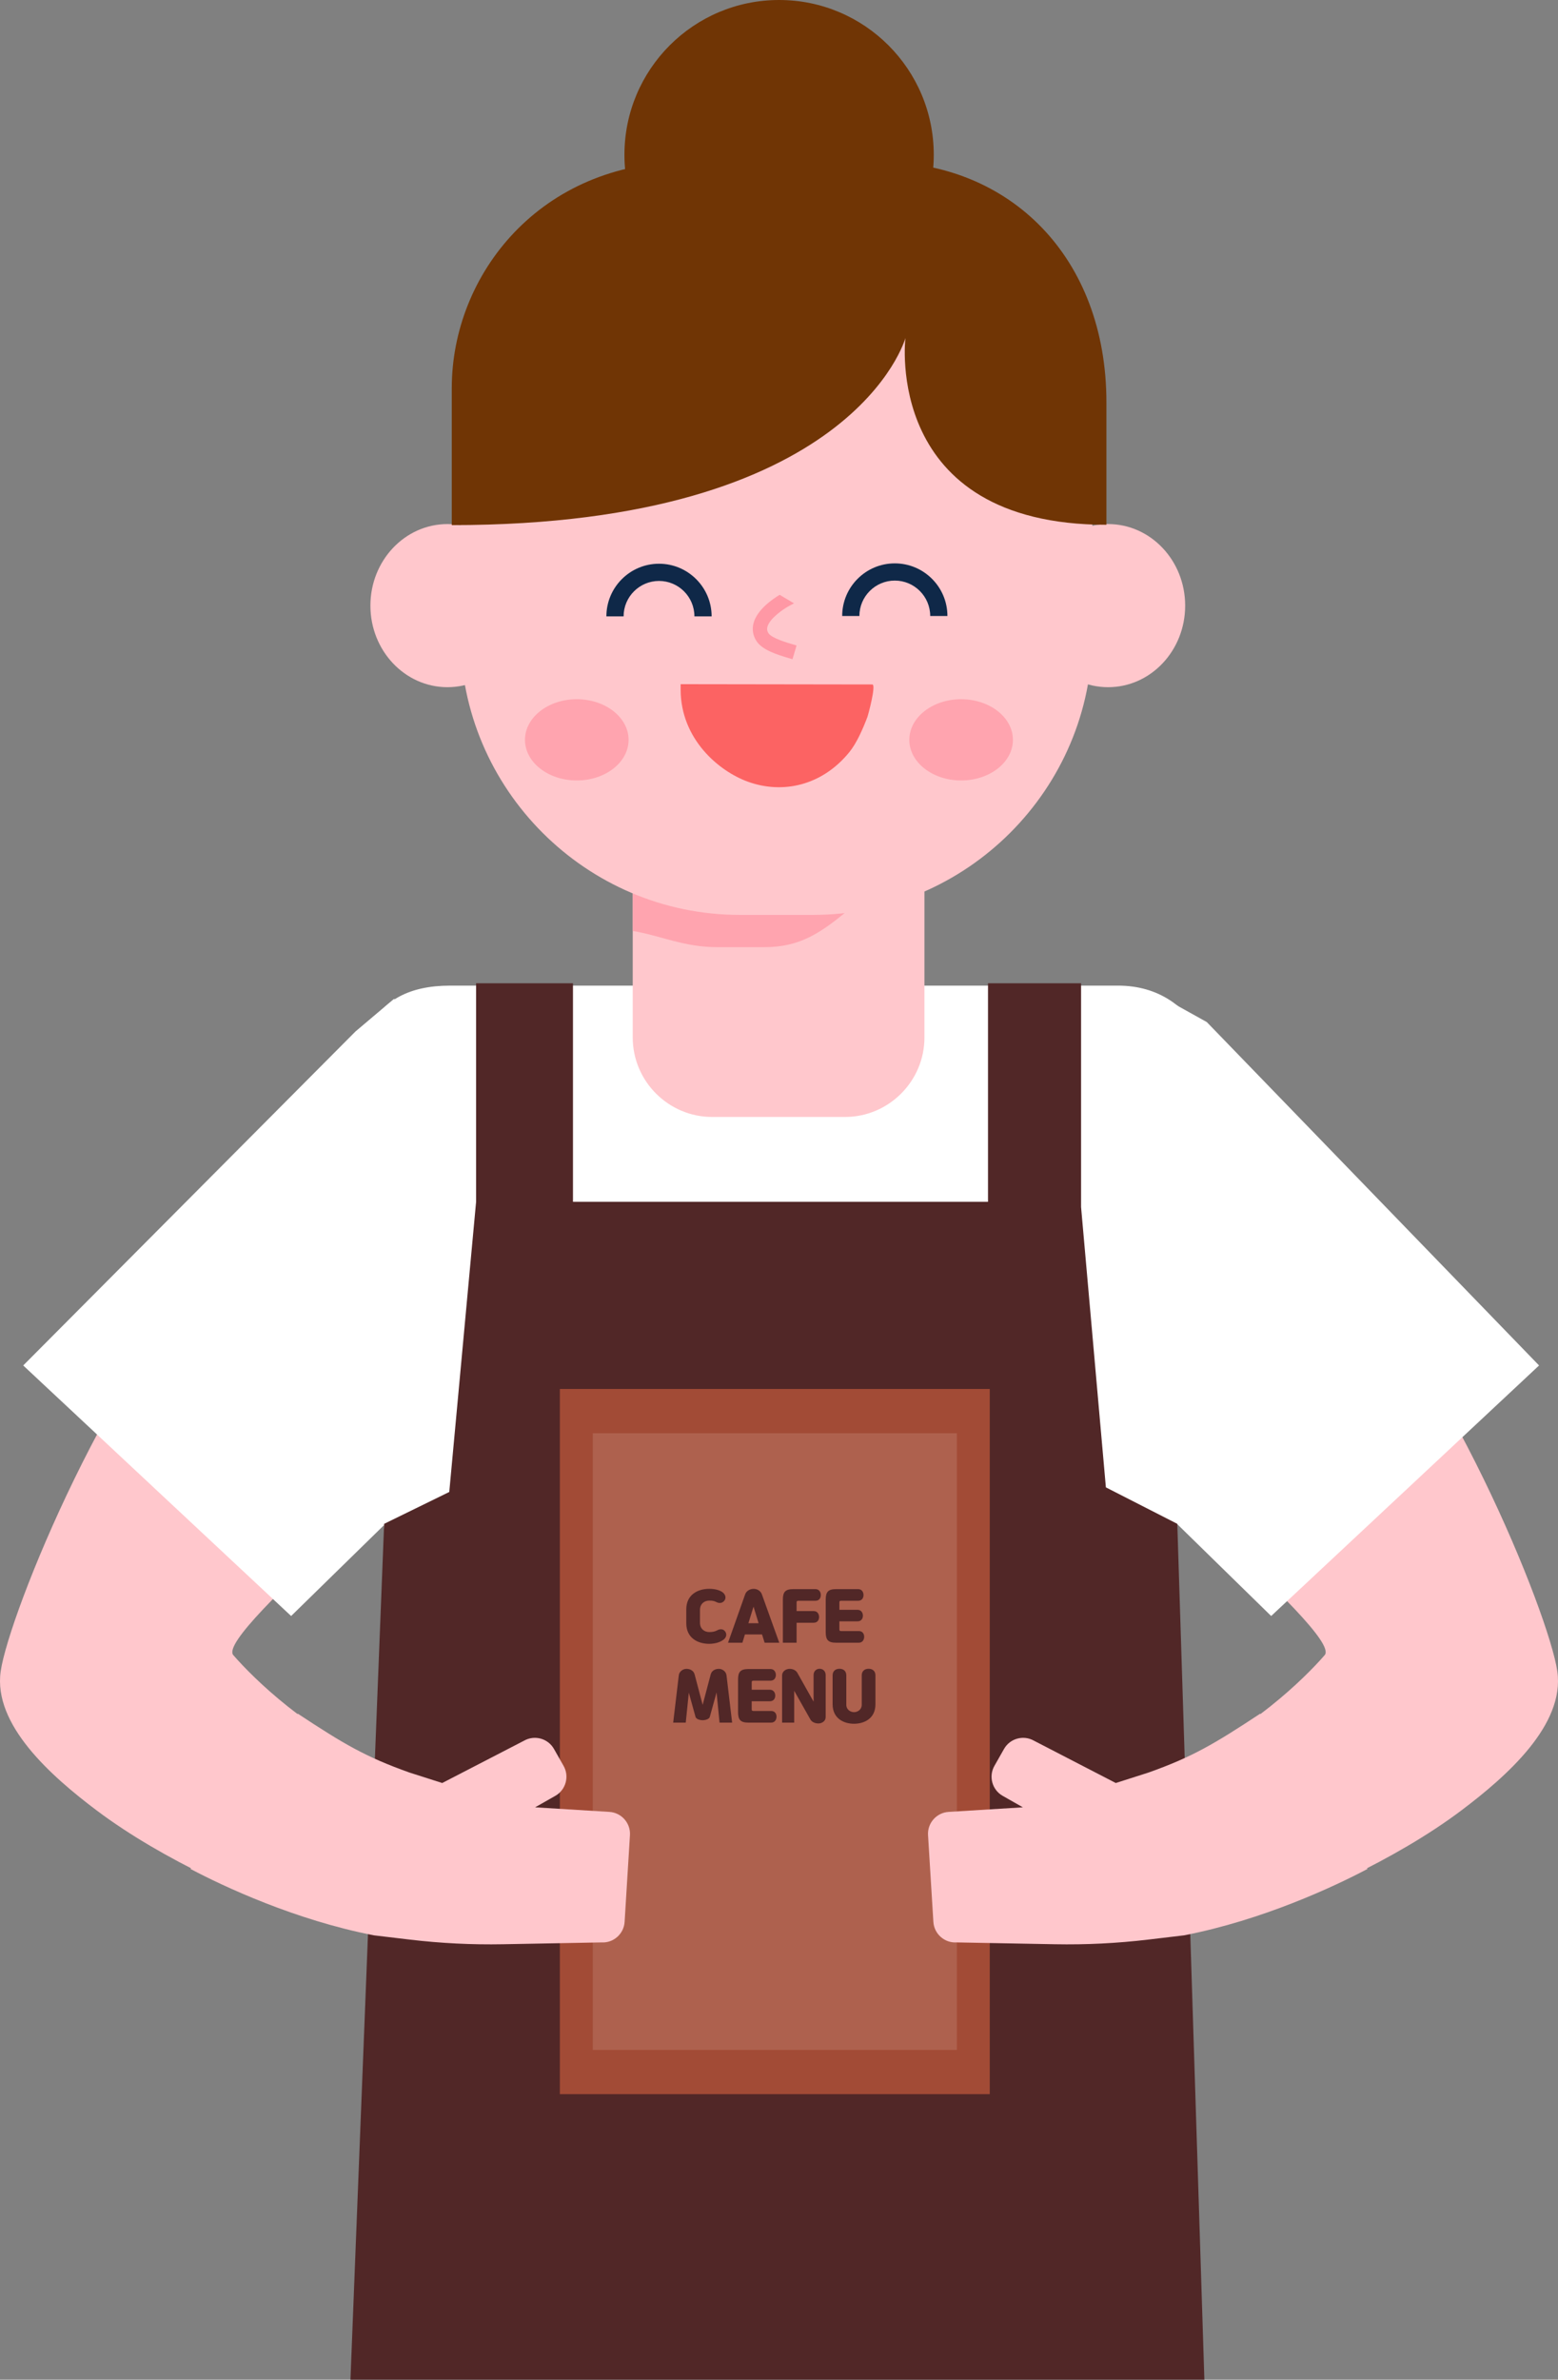<?xml version="1.0" encoding="utf-8"?>
<!-- Generator: Adobe Illustrator 27.0.0, SVG Export Plug-In . SVG Version: 6.00 Build 0)  -->
<svg version="1.1" id="레이어_1" xmlns="http://www.w3.org/2000/svg" xmlns:xlink="http://www.w3.org/1999/xlink" x="0px"
	 y="0px" viewBox="0 0 1344.29 2051.68" style="enable-background:new 0 0 1344.29 2051.68;" xml:space="preserve">
<rect x="0" y="0" width="1344.29" height="2051.68" fill="#808080" stroke="none"/>
<style type="text/css">
	.st0{fill:#FFC7CC;}
	.st1{fill:#FFFFFF;}
	.st2{fill:#703505;}
	.st3{fill:#FFA4AF;}
	.st4{fill:#FC6363;}
	.st5{fill:#FF98A5;}
	.st6{fill:#512727;}
	.st7{fill:#0F2848;}
	.st8{fill:#A24B36;}
	.st9{fill:#AE614E;}
</style>
<g>
	<g>
		<path class="st0" d="M1016.29,1519.99c61.86-27,108.43-71.97,126.69-93.03c16.48-19-209.53-199.35-212.34-230.59
			c-3-33.39,133.78-197.02,217.94-118.43c97.72,91.25,188.02,313.49,195.12,363.05c6.59,45.98-43.31,90.17-83.01,120.03
			c-56.82,42.73-137.42,78.44-182.14,91.37c-83.4,24.11-106.26,26.32-106.26,26.32l-31.06-120.55
			C948.44,1554.9,929.28,1557.96,1016.29,1519.99z"/>
	</g>
	<g>
		<path class="st0" d="M327.99,1519.99c-61.86-27-108.43-71.97-126.69-93.03c-16.48-19,209.53-199.35,212.34-230.59
			c3-33.39-133.78-197.02-217.94-118.43C97.99,1169.19,7.69,1391.42,0.59,1440.98c-6.59,45.98,43.31,90.17,83.01,120.03
			c56.82,42.73,137.42,78.44,182.14,91.37c83.4,24.11,106.26,26.32,106.26,26.32l31.06-120.55
			C395.85,1554.9,415,1557.96,327.99,1519.99z"/>
	</g>
	<g>
		<g>
			<polygon class="st1" points="572.99,1078.65 251.19,1393.25 20.03,1177.24 306.73,889.28 339.98,861.18 			"/>
		</g>
	</g>
	<g>
		<circle class="st2" cx="672.23" cy="133.45" r="133.45"/>
	</g>
	<g>
		<g>
			<path class="st1" d="M451.84,1747.41h407.62c71.07,0,113.16-58.15,113.16-129.22l88.25-623.13c0-71.07-25.17-145.3-96.24-145.3
				H388.39c-71.07,0-84.69,51.16-84.69,122.23l51.72,646.2C355.42,1689.27,380.77,1747.41,451.84,1747.41z"/>
		</g>
	</g>
	<g>
		<g>
			<polygon class="st1" points="774.99,1078.65 1096.8,1393.25 1327.95,1177.24 1041.26,881.18 1005.3,861.18 			"/>
		</g>
	</g>
	<g>
		<g>
			<path class="st0" d="M729.12,962.99H614.46c-37.69,0-68.52-30.83-68.52-68.52V648.28c0-37.69,30.83-68.52,68.52-68.52h114.66
				c37.69,0,68.52,30.83,68.52,68.52v246.19C797.64,932.15,766.8,962.99,729.12,962.99z"/>
		</g>
	</g>
	<g>
		<g>
			<path class="st3" d="M672.25,654.8h-67.91c-32.12,0-58.39,35.16-58.39,78.14v69.69c24.97,4.21,44.03,13.98,73.11,13.98h40.38
				c29.75,0,47.53-11.35,71.22-30.96v-52.71C730.64,689.96,704.37,654.8,672.25,654.8z"/>
		</g>
	</g>
	<g>
		<g>
			<path class="st0" d="M701.37,788.79H638.4c-132.6,0-241.1-108.49-241.1-241.1v-156.5c0-115.86,94.79-194.46,210.65-194.46h123.87
				c115.86,0,210.65,78.61,210.65,194.46v156.5C942.47,680.29,833.98,788.79,701.37,788.79z"/>
		</g>
	</g>
	<g>
		<g>
			<ellipse class="st0" cx="386.08" cy="522.15" rx="66.48" ry="70.32"/>
		</g>
	</g>
	<g>
		<g>
			<ellipse class="st0" cx="956.12" cy="522.15" rx="66.48" ry="70.32"/>
		</g>
	</g>
	<g>
		<g>
			<g>
				<path class="st4" d="M587.28,589.87c0,0,165.24,0.24,165.37,0.24c3.53,0.05-3.55,26.24-4.26,28.12
					c-3.93,10.4-9.36,22.63-15.56,30.24c-23.71,29.11-57.72,36.28-87.53,25.48c-24.85-9-57.88-36.41-58.03-79.29
					C587.26,593.05,587.28,591.46,587.28,589.87z"/>
			</g>
		</g>
	</g>
	<g>
		<g>
			<path class="st2" d="M954.65,452.44V346.98c0-125.35-83.3-207.39-195.64-207.39H592.36c-125.92,0-202.56,96.85-202.56,195.05
				v118.09c346.99,0,391.43-161.3,391.43-161.3S761.48,452.44,954.65,452.44z"/>
		</g>
	</g>
	<g>
		<g>
			<ellipse class="st3" cx="497.66" cy="637.86" rx="44.7" ry="35.02"/>
		</g>
	</g>
	<g>
		<g>
			<ellipse class="st3" cx="829.28" cy="637.86" rx="44.7" ry="35.02"/>
		</g>
	</g>
	<g>
		<g>
			<path class="st5" d="M683.79,568.34l-1.96-0.57c-12.09-3.5-24.29-7.56-29.19-15.17c-3.03-4.72-3.88-10.03-2.46-15.36
				c3.07-11.52,16.16-20.59,22.56-24.42l12.37,7.37l-3.34,1.73c-6.6,3.45-17.78,11.53-19.64,18.52c-0.53,1.98-0.24,3.67,0.92,5.48
				c2.79,4.35,16.4,8.29,22.22,9.97l2.02,0.59L683.79,568.34z"/>
		</g>
	</g>
	<g>
		<polygon class="st6" points="1015.81,1313.79 954.19,1282.34 932.78,1040.67 932.78,847.73 852.49,847.73 852.49,1036.15 
			494.38,1036.15 494.38,847.73 410.79,847.73 410.79,1036.15 387.64,1286.3 331.44,1313.79 302.38,2051.68 1039.17,2051.68 		"/>
	</g>
	<g>
		<g>
			<path class="st7" d="M614.01,531.41h-14.85c0-16.84-13.7-30.55-30.55-30.55c-16.84,0-30.55,13.7-30.55,30.55h-14.85
				c0-25.03,20.36-45.39,45.39-45.39C593.64,486.02,614.01,506.38,614.01,531.41z"/>
		</g>
	</g>
	<g>
		<g>
			<path class="st7" d="M817.46,531.1h-14.85c0-16.84-13.7-30.55-30.55-30.55c-16.84,0-30.55,13.7-30.55,30.55h-14.85
				c0-25.03,20.36-45.39,45.39-45.39C797.1,485.71,817.46,506.07,817.46,531.1z"/>
		</g>
	</g>
	<g>
		<g>
			<g>
				<rect x="483.07" y="1197.51" class="st8" width="370.93" height="607.97"/>
			</g>
		</g>
		<g>
			<g>
				<rect x="511.47" y="1235.68" class="st9" width="314.15" height="531.65"/>
			</g>
		</g>
		<g>
			<g>
				<path class="st6" d="M603.95,1398.99c0,5.4,3.85,8.09,7.98,8.09c2.64,0,4.53-0.4,6.08-1.09c0.86-0.4,1.89-1.03,2.99-1.21
					c2.07-0.34,3.79,0.29,4.94,2.18c1.44,2.35,0.52,4.94-1.49,6.54c-3.16,2.58-8.09,3.73-12.51,3.73c-9.93,0-19.8-5.05-19.8-17.74
					v-11.94c0-12.69,9.87-17.74,19.8-17.74c5.11,0,9.07,1.21,11.31,2.81c2.35,1.66,3.5,4.42,2.12,6.83
					c-1.15,2.01-3.27,2.81-5.22,2.47c-1.32-0.23-2.3-0.86-3.16-1.21c-1.38-0.52-2.7-0.75-5.05-0.75c-4.13,0-7.98,2.7-7.98,8.09
					V1398.99z"/>
			</g>
			<g>
				<path class="st6" d="M642.93,1374.6c1.15-3.21,4.31-4.76,7.4-4.76c2.93,0,5.97,1.67,7.06,4.76l14.98,41.67h-12.63l-2.24-7.12
					h-14.75l-2.18,7.12h-12.4L642.93,1374.6z M645.75,1399.45h8.78l-4.36-14.29L645.75,1399.45z"/>
			</g>
			<g>
				<path class="st6" d="M675.49,1416.27v-37.14c0-6.6,2.07-9.07,8.96-9.07h19.12c3.33,0,4.65,2.76,4.65,5.11s-1.26,4.94-4.65,4.94
					h-14.58c-1.32,0-1.66,0.29-1.66,1.66v7.23h14.75c3.33,0,4.65,2.76,4.65,5.11s-1.26,4.94-4.65,4.94h-14.75v17.22H675.49z"/>
			</g>
			<g>
				<path class="st6" d="M724.23,1387.91h15.67c3.33,0,4.65,2.75,4.65,5.05c0,2.3-1.26,4.88-4.65,4.88h-15.67v6.72
					c0,1.38,0.34,1.66,1.66,1.66h15.1c3.39,0,4.65,2.58,4.65,4.94s-1.32,5.11-4.65,5.11h-19.57c-6.89,0-8.96-2.47-8.96-9.07v-28.07
					c0-6.6,2.07-9.07,8.96-9.07h19c3.33,0,4.65,2.76,4.65,5.11s-1.26,4.94-4.65,4.94h-14.52c-1.32,0-1.66,0.29-1.66,1.66V1387.91z"
					/>
			</g>
			<g>
				<path class="st6" d="M600.13,1480.28l-5.8-20.95l-2.64,25.83h-10.85l4.82-40.58c0.34-3.5,3.44-5.51,6.03-5.74
					c2.76-0.23,6.6,0.92,7.63,4.71l6.95,26.29l6.95-26.29c1.03-3.79,4.88-4.94,7.63-4.71c2.58,0.23,5.68,2.24,6.03,5.74l4.82,40.58
					h-10.85l-2.58-26l-5.86,21.12c-0.57,1.95-3.96,2.81-6.14,2.81C604.09,1483.1,600.71,1482.24,600.13,1480.28z"/>
			</g>
			<g>
				<path class="st6" d="M648.59,1456.81h15.67c3.33,0,4.65,2.75,4.65,5.05s-1.26,4.88-4.65,4.88h-15.67v6.72
					c0,1.38,0.34,1.66,1.66,1.66h15.1c3.39,0,4.65,2.58,4.65,4.94s-1.32,5.11-4.65,5.11h-19.57c-6.89,0-8.96-2.47-8.96-9.07v-28.07
					c0-6.6,2.07-9.07,8.96-9.07h19c3.33,0,4.65,2.76,4.65,5.11s-1.26,4.94-4.65,4.94h-14.52c-1.32,0-1.66,0.29-1.66,1.66V1456.81z"
					/>
			</g>
			<g>
				<path class="st6" d="M701.98,1467.08v-22.9c0-3.5,2.47-5.45,5.22-5.45c2.76,0,5.22,1.95,5.22,5.45v36.16
					c0,3.5-3.04,5.28-5.63,5.51c-2.76,0.23-6.08-0.86-7.52-3.33l-14.01-24.8v27.44h-10.45v-40.58c0-3.56,3.1-5.45,5.74-5.74
					c2.76-0.29,5.97,0.86,7.4,3.33L701.98,1467.08z"/>
			</g>
			<g>
				<path class="st6" d="M743.54,1444.41c0-3.9,2.75-5.68,5.91-5.68c3.21,0,5.91,1.78,5.91,5.68v24.86
					c0,12.8-10.22,16.88-18.48,16.88c-8.27,0-18.48-4.08-18.48-16.88v-24.86c0-3.9,2.76-5.68,5.91-5.68c3.21,0,5.91,1.78,5.91,5.68
					v25.31c0,4.31,3.62,6.43,6.66,6.43c3.04,0,6.66-2.12,6.66-6.43V1444.41z"/>
			</g>
		</g>
	</g>
	<g>
		<path class="st0" d="M538.93,1656.97l4.61-74.8c0.64-10.38-7.33-19.39-17.7-20.03l-64.13-3.95l17.48-9.93
			c9.04-5.13,12.23-16.73,7.1-25.77l-8.33-14.66c-5.13-9.04-16.73-12.23-25.77-7.1l-70.63,36.5l-28.22-9.01
			c-37.89-13.47-56.81-24.67-96.38-50.77l-92.61,133.86c28.62,15.15,90.56,44.12,158.28,57.25c0,0,14.86,1.77,31.04,3.69
			c26.66,3.16,53.5,4.49,80.34,3.99l84.9-1.58C529.28,1675.31,538.29,1667.34,538.93,1656.97z"/>
	</g>
	<g>
		<path class="st0" d="M805.35,1656.97l-4.61-74.8c-0.64-10.38,7.33-19.39,17.7-20.03l64.13-3.95l-17.48-9.93
			c-9.04-5.13-12.23-16.73-7.1-25.77l8.33-14.66c5.13-9.04,16.73-12.23,25.77-7.1l70.63,36.5l28.22-9.01
			c37.89-13.47,56.81-24.67,96.38-50.77l92.61,133.86c-28.62,15.15-90.56,44.12-158.28,57.25c0,0-14.86,1.77-31.04,3.69
			c-26.66,3.16-53.5,4.49-80.34,3.99l-84.9-1.58C815.01,1675.31,805.99,1667.34,805.35,1656.97z"/>
	</g>
</g>
</svg>
